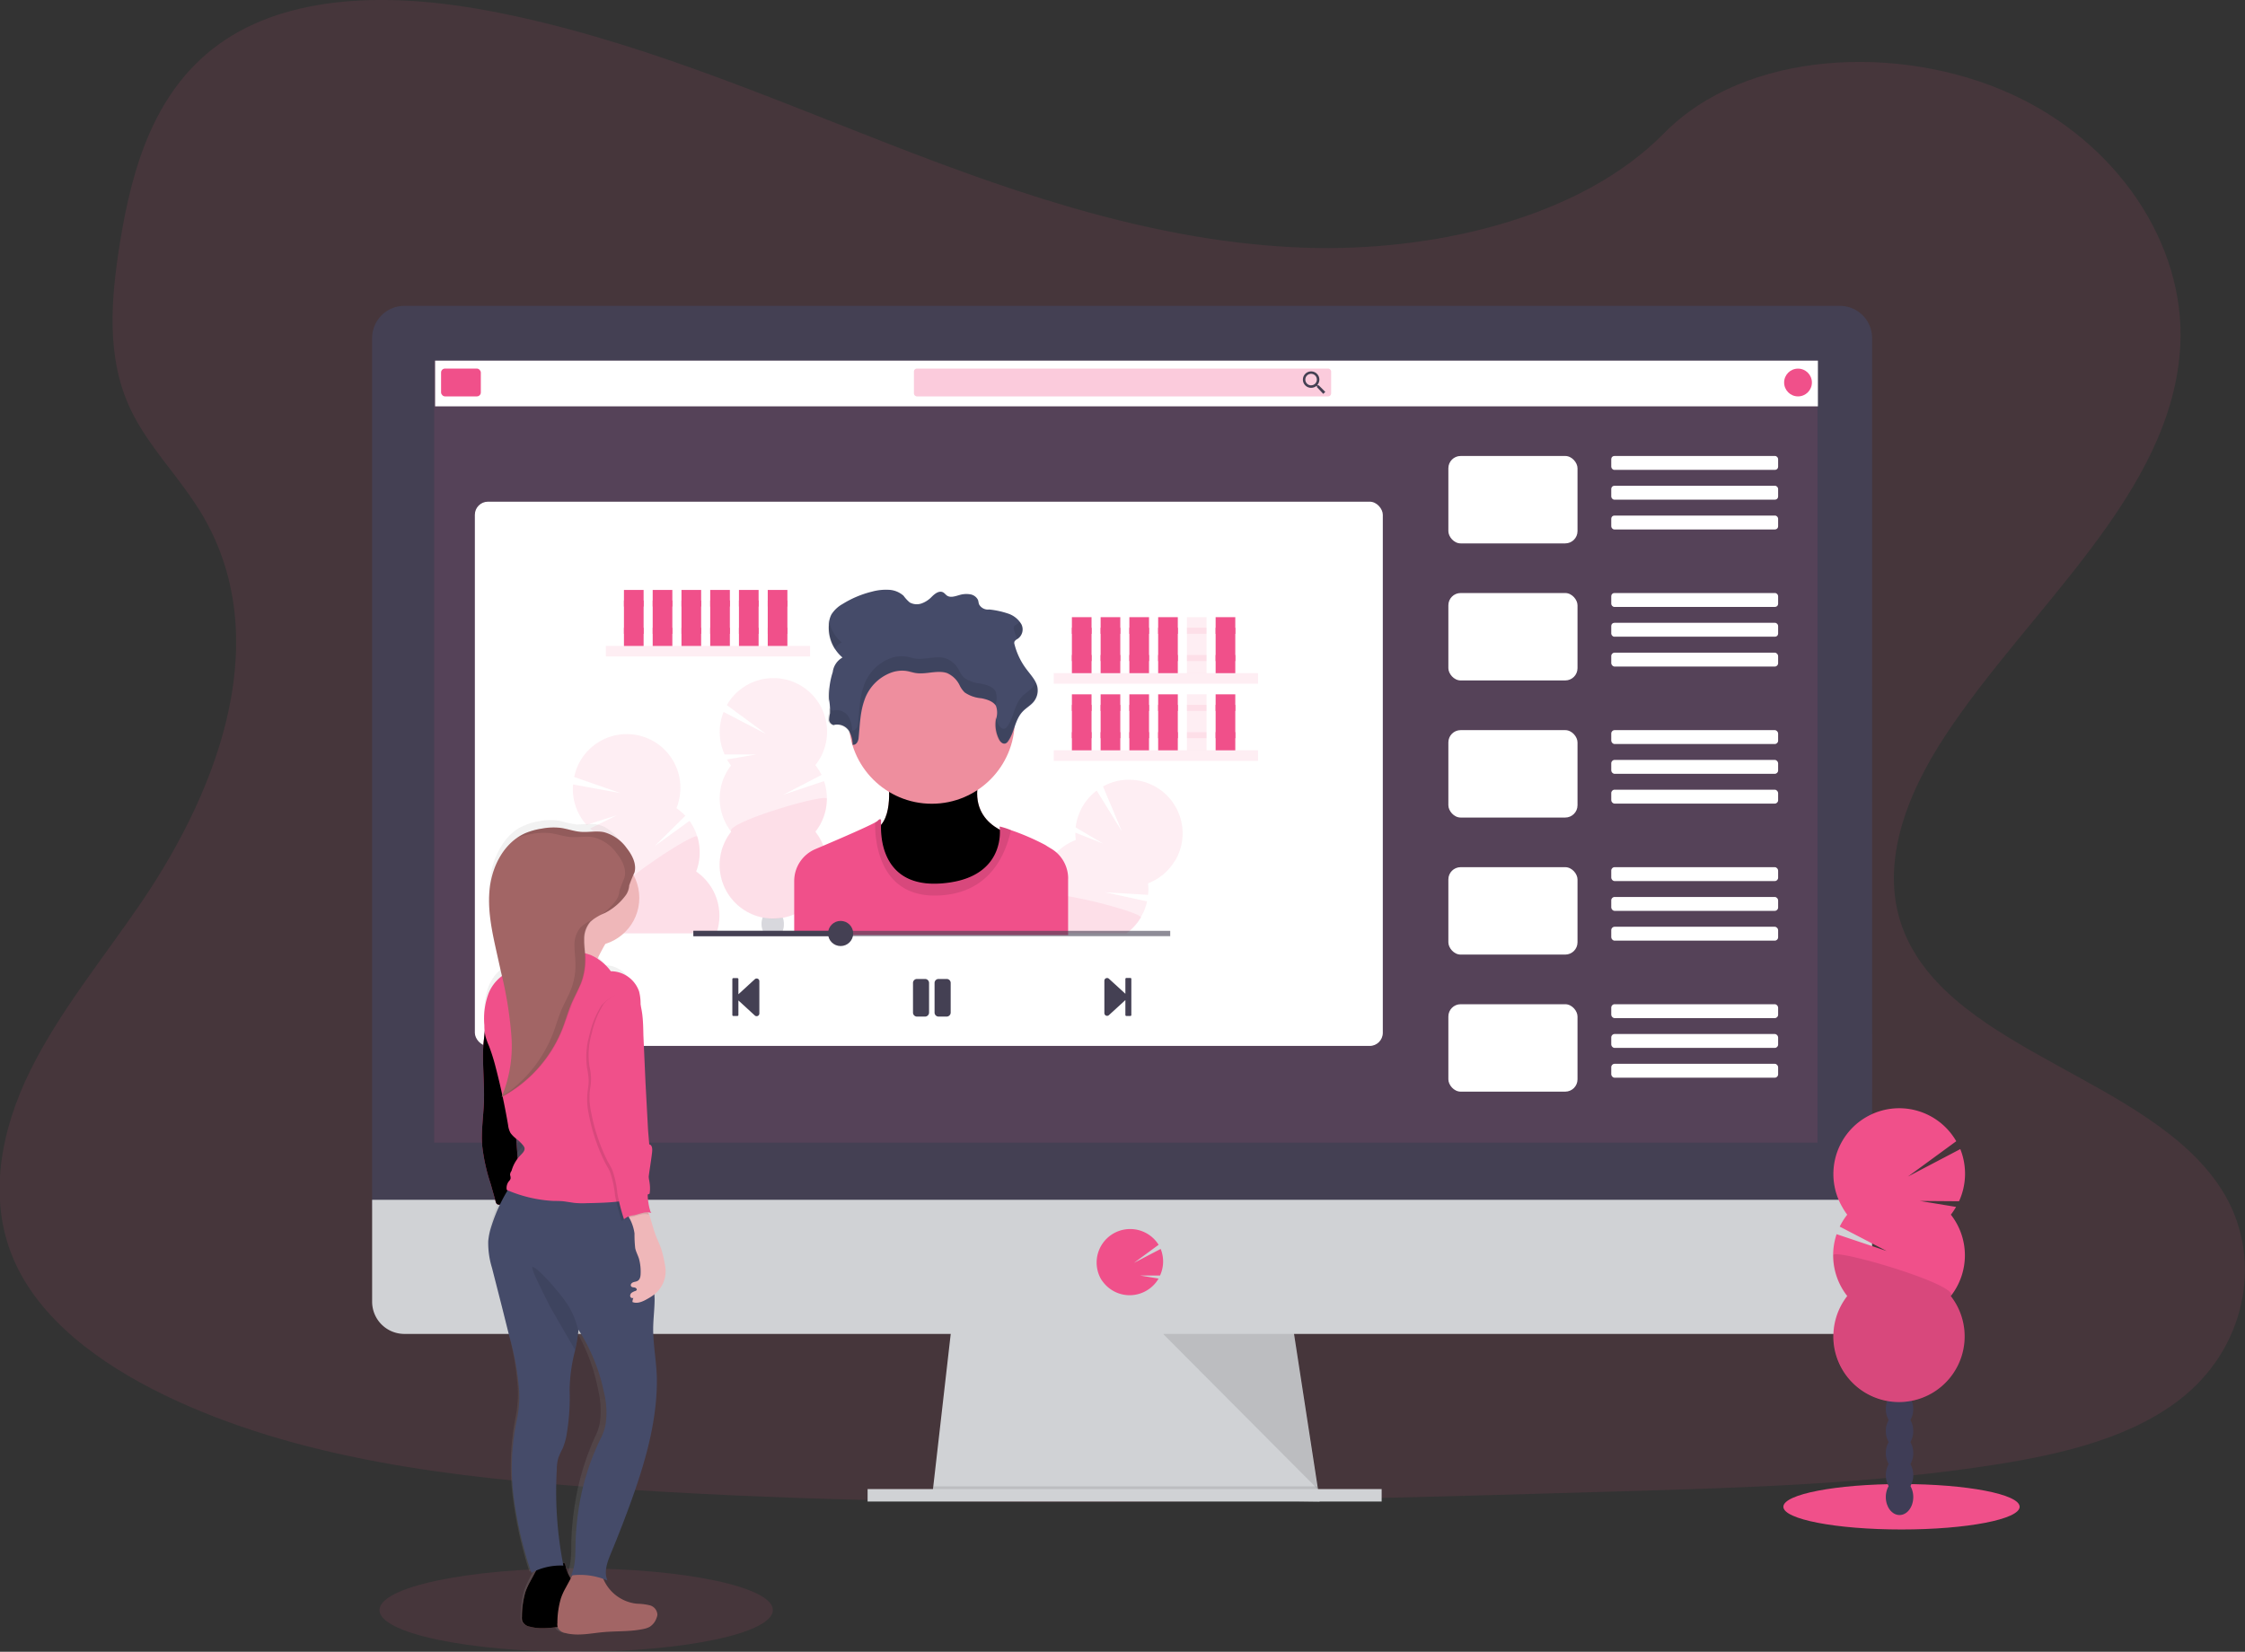 <svg xmlns="http://www.w3.org/2000/svg" xmlns:xlink="http://www.w3.org/1999/xlink" viewBox="0 0 444.5 327.11" xmlns:v="https://vecta.io/nano"><rect x="0" y="0" width="444.5" height="327.11" fill="#333333" stroke="none"/><style><![CDATA[.A,.L,.C,.G,.H{isolation:isolate}.Q{opacity:.1}.R{fill:#f0508a}.S{fill:#d0d2d5}.T{fill:#444053}.U{fill:#a26565}]]></style><defs><linearGradient id="A" x1="111.19" y1="321.471" x2="111.19" y2="160.191" gradientUnits="userSpaceOnUse"><stop offset="0" stop-color="gray" stop-opacity=".25"/><stop offset=".54" stop-color="gray" stop-opacity=".12"/><stop offset="1" stop-color="gray" stop-opacity=".1"/></linearGradient><path id="B" d="M123.54 116.83h3.89v11.09h-3.89z"/><path id="C" d="M123.54 118.92h3.89v1.2h-3.89z"/><path id="D" d="M175.72,153.4s1.46,7.87-1.79,10.44,2.75,18,12.66,16.17,13.94-14.72,13.94-14.72-9.92-2-6.24-12.48Z"/><path id="E" d="M96.52 200l-.43 3.34-.37 3.4c-.27 3.79.22 7.59.1 11.38-.1 2.92-.57 5.83-.35 8.75a36.78 36.78 0 0 0 1.67 7.55l1 3.54a.84.84 0 0 0 .26.49.9.9 0 0 0 .66.11l4.61-.42c-.3-1.35-.62-2.76-.79-4.14-.12-1.09-.2-2.18-.28-3.28l-.78-10.22-.49-6a45.67 45.67 0 0 0-1.08-7.73 15.52 15.52 0 0 0-3.73-6.77z"/><path id="F" d="M104.73 313.64a14.91 14.91 0 0 0-.71 1.65 17.77 17.77 0 0 0-.68 4.86 2.47 2.47 0 0 0 .09.94 2 2 0 0 0 1.49 1.05c2.55.69 5.24 0 7.87-.19s5.21-.07 7.74-.64a3.73 3.73 0 0 0 1.08-.37 3.38 3.38 0 0 0 1.36-1.77 2.91 2.91 0 0 0 .15-.58 2 2 0 0 0-1.49-1.9 11.11 11.11 0 0 0-2.57-.33 8.11 8.11 0 0 1-7.18-6.77 17.78 17.78 0 0 0-4.72.17 4.1 4.1 0 0 0-1.13 1.48l-1.3 2.4z"/></defs><path class="A Q R" d="M258.26 49.05c-28.5-1-55.63-10.19-81.55-20.26S125.12 7.58 97.31 2.24C79.42-1.19 59-1.66 44.55 7.92 30.67 17.15 26.19 33.1 23.78 47.87 22 59 20.91 70.68 25.87 81.11c3.45 7.23 9.57 13.3 13.81 20.23C54.41 125.44 44 155.15 28 178.67c-7.48 11-16.18 21.57-22 33.32s-8.45 25.2-3.4 37.19 17 20.8 29.9 27.07c26.35 12.75 57.32 16.4 87.5 18.46 66.85 4.56 134.06 2.59 201.09.62 24.8-.73 49.72-1.47 74.12-5.31 13.55-2.13 27.54-5.51 37.37-13.67 12.49-10.36 15.59-27.91 7.21-40.91-14-21.79-52.84-27.2-62.66-50.59-5.4-12.87.15-27.21 8-39.14 16.87-25.62 45.07-48.08 46.56-77.36 1-20.1-12.54-40.24-33.52-49.75-22-10-52.47-8.72-68.7 7.79-16.69 16.99-46.05 23.53-71.21 22.66z"/><path d="M261.27 297.34l-76.71-1 .23-2 3.71-32.45h67.36l5.38 34.91z" class="S"/><path class="C Q" d="M261.19,296.85H222.92l-38.36-.49.23-2h76Z"/><path d="M171.78 294.89h101.78v2.46H171.78z" class="S"/><path d="M370.67,67a6.38,6.38,0,0,0-6.36-6.43H80.05A6.39,6.39,0,0,0,73.68,67h0v172.3h297Z" class="T"/><path d="M73.68,237.6v20.18a6.38,6.38,0,0,0,6.37,6.38H364.31a6.38,6.38,0,0,0,6.36-6.38V237.6Z" class="S"/><g class="R"><path class="A Q" d="M85.97 71.4h273.88v154.89H85.97z"/><path d="M223.65 256.5a6.68 6.68 0 0 0 5.23-2.54h0a6.72 6.72 0 0 0 .51-.76l-3.64-.6h3.93a6.66 6.66 0 0 0 .13-5.27l-5.29 2.76 4.88-3.58a6.64 6.64 0 0 0-11.47 6.68 5.4 5.4 0 0 0 .51.74h0a6.63 6.63 0 0 0 5.21 2.57z"/></g><path class="C Q" d="M230.29,264.16l30.6,30.73-4.69-30.73Z"/><g fill="#fff"><rect x="94.02" y="99.35" width="179.77" height="107.78" rx="2.6"/><path d="M86.15 71.42h273.79v9.05H86.15z"/></g><g class="R"><rect x="87.33" y="72.99" width="7.87" height="5.51" rx=".78"/><rect class="G" x="180.95" y="72.99" width="82.61" height="5.51" rx=".58" opacity=".3"/></g><path d="M261.11,76.31h-.2l-.08-.06a1.75,1.75,0,0,0,.4-1.07,1.63,1.63,0,0,0-3.26,0,1.62,1.62,0,0,0,1.63,1.62,1.68,1.68,0,0,0,1.07-.39l.08.06v.2L262,78l.4-.39Zm-1.51,0a1.14,1.14,0,1,1,1.13-1.14h0a1.13,1.13,0,0,1-1.12,1.13Z" class="T"/><circle cx="356" cy="75.75" r="2.75" class="R"/><g fill="#fff"><rect x="286.77" y="90.3" width="25.57" height="17.31" rx="2.43"/><rect x="319.02" y="90.3" width="33.04" height="2.75" rx=".61"/><rect x="319.02" y="96.2" width="33.04" height="2.75" rx=".61"/><rect x="319.02" y="102.1" width="33.04" height="2.75" rx=".61"/><rect x="286.77" y="117.44" width="25.57" height="17.31" rx="2.43"/><rect x="319.02" y="117.44" width="33.04" height="2.75" rx=".61"/><rect x="319.02" y="123.34" width="33.04" height="2.75" rx=".61"/><rect x="319.02" y="129.25" width="33.04" height="2.75" rx=".66"/><rect x="286.77" y="144.59" width="25.57" height="17.31" rx="2.43"/><rect x="319.02" y="144.59" width="33.04" height="2.75" rx=".66"/><rect x="319.02" y="150.49" width="33.04" height="2.75" rx=".66"/><rect x="319.02" y="156.39" width="33.04" height="2.75" rx=".66"/><rect x="286.77" y="171.73" width="25.57" height="17.31" rx="2.43"/><rect x="319.02" y="171.73" width="33.04" height="2.75" rx=".66"/><rect x="319.02" y="177.63" width="33.04" height="2.75" rx=".66"/><rect x="319.02" y="183.53" width="33.04" height="2.75" rx=".66"/><rect x="286.77" y="198.87" width="25.57" height="17.31" rx="2.43"/><rect x="319.02" y="198.87" width="33.04" height="2.75" rx=".66"/><rect x="319.02" y="204.77" width="33.04" height="2.75" rx=".66"/><rect x="319.02" y="210.67" width="33.04" height="2.75" rx=".66"/></g><g class="R A"><path class="Q" d="M119.95 127.91h40.45v2.1h-40.45z"/><use xlink:href="#B" class="Q"/><use xlink:href="#B" x="5.69" class="Q"/><use xlink:href="#B" x="11.39" class="Q"/><use xlink:href="#B" x="17.08" class="Q"/><use xlink:href="#B" x="22.77" class="Q"/><use xlink:href="#B" x="28.47" class="Q"/><use xlink:href="#C" class="Q"/><use xlink:href="#C" x="5.69" class="Q"/><use xlink:href="#C" x="11.39" class="Q"/><use xlink:href="#C" x="17.08" class="Q"/><use xlink:href="#C" x="22.77" class="Q"/><use xlink:href="#C" x="28.47" class="Q"/><use xlink:href="#C" y="5.4" class="Q"/><use xlink:href="#C" x="5.69" y="5.4" class="Q"/><use xlink:href="#C" x="11.39" y="5.4" class="Q"/><use xlink:href="#C" x="17.08" y="5.4" class="Q"/><use xlink:href="#C" x="22.77" y="5.4" class="Q"/><use xlink:href="#C" x="28.47" y="5.4" class="Q"/><path class="Q" d="M208.63 133.3h40.45v2.1h-40.45z"/><use xlink:href="#B" x="88.69" y="5.39" class="Q"/><use xlink:href="#B" x="94.38" y="5.39" class="Q"/><use xlink:href="#B" x="100.07" y="5.39" class="Q"/><use xlink:href="#B" x="105.77" y="5.39" class="Q"/><path class="Q" d="M235 122.22h3.89v11.09H235z"/><use xlink:href="#B" x="117.15" y="5.39" class="Q"/><use xlink:href="#C" x="88.69" y="5.4" class="Q"/><use xlink:href="#C" x="94.38" y="5.4" class="Q"/><use xlink:href="#C" x="100.07" y="5.4" class="Q"/><use xlink:href="#C" x="105.77" y="5.4" class="Q"/><path class="Q" d="M235 124.32h3.89v1.2H235z"/><use xlink:href="#C" x="117.15" y="5.4" class="Q"/><use xlink:href="#C" x="88.69" y="10.79" class="Q"/><use xlink:href="#C" x="94.38" y="10.79" class="Q"/><use xlink:href="#C" x="100.07" y="10.79" class="Q"/><use xlink:href="#C" x="105.77" y="10.79" class="Q"/><path class="Q" d="M235 129.71h3.89v1.2H235z"/><use xlink:href="#C" x="117.15" y="10.79" class="Q"/><path class="Q" d="M208.63 148.58h40.45v2.1h-40.45z"/><use xlink:href="#B" x="88.69" y="20.67" class="Q"/><use xlink:href="#B" x="94.38" y="20.67" class="Q"/><use xlink:href="#B" x="100.07" y="20.67" class="Q"/><use xlink:href="#B" x="105.77" y="20.67" class="Q"/><path class="Q" d="M235 137.5h3.89v11.09H235z"/><use xlink:href="#B" x="117.15" y="20.67" class="Q"/><use xlink:href="#C" x="88.69" y="20.67" class="Q"/><use xlink:href="#C" x="94.38" y="20.67" class="Q"/><use xlink:href="#C" x="100.07" y="20.67" class="Q"/><use xlink:href="#C" x="105.77" y="20.67" class="Q"/><path class="Q" d="M235 139.59h3.89v1.2H235z"/><use xlink:href="#C" x="117.15" y="20.67" class="Q"/><use xlink:href="#C" x="88.69" y="26.07" class="Q"/><use xlink:href="#C" x="94.38" y="26.07" class="Q"/><use xlink:href="#C" x="100.07" y="26.07" class="Q"/><use xlink:href="#C" x="105.77" y="26.07" class="Q"/><path class="Q" d="M235 144.99h3.89v1.2H235z"/><use xlink:href="#C" x="117.15" y="26.07" class="Q"/><path class="Q" d="M144.76 151.62a11.38 11.38 0 0 1-.83-1.22l5.83-1h-6.29a10.64 10.64 0 0 1-.2-8.41l8.43 4.38-7.79-5.73a10.62 10.62 0 0 1 18.45 10.53 11.08 11.08 0 0 1-.92 1.35 10.55 10.55 0 0 1 1.22 1.94l-7.57 3.93 8.06-2.7a10.6 10.6 0 0 1-1.71 10 10.62 10.62 0 1 1-16.67 0 10.62 10.62 0 0 1 0-13.13z"/><path class="Q" d="M163.71 158.18a10.61 10.61 0 0 1-2.27 6.56 10.62 10.62 0 1 1-16.68 0c-1.43-1.8 18.95-7.74 18.95-6.56z"/></g><path class="H" d="M154.8 184.75a.41.41 0 0 0 0 .09h-3.6l.05-.09a3.55 3.55 0 0 1-.47-1.77 3.63 3.63 0 0 1 .22-1.26h0c.2 0 .45.07.74.1a11.7 11.7 0 0 0 2.51 0l.74-.09a3.22 3.22 0 0 1 .21 1.23 3.53 3.53 0 0 1-.4 1.79z" fill="#3f3d56" opacity=".2"/><g class="R A"><path class="Q" d="M141.85 184.84h-20.06l-.12-.36a10.53 10.53 0 0 1 .23-6.94A10.61 10.61 0 0 1 118 165a10.3 10.3 0 0 1-1.15-.92l5.28-2.63-6 1.9a10.6 10.6 0 0 1-2.67-8l9.36 1.7-9.13-3.18a10.62 10.62 0 1 1 20.74 4.57 10 10 0 0 1-.49 1.61 11 11 0 0 1 1.75 1.51l-6.07 6 6.9-5a10.65 10.65 0 0 1 1.31 10 10.63 10.63 0 0 1 4.02 12.28z"/><path class="Q" d="M141.85 184.84h-20.06a2.53 2.53 0 0 1-.12-.36 10.53 10.53 0 0 1 .23-6.94c-1.89-1.3 15.83-13 16.18-11.86a10.59 10.59 0 0 1-.24 6.94 10.61 10.61 0 0 1 4 12.22zm90.77-14.38a10.57 10.57 0 0 1-5.31 4.47 10.86 10.86 0 0 1 0 2.28l-8.5-.51 8.3 1.8a10.61 10.61 0 0 1-1.27 3.21 10.39 10.39 0 0 1-2.83 3.11h-11.53v.3h-11.8c0-.1 0-.2.08-.3a10.61 10.61 0 0 1 6.47-7.2 10.62 10.62 0 0 1 6.77-11.27 10.13 10.13 0 0 1-.08-1.46l5.48 2.16-5.42-3.19a10.6 10.6 0 0 1 4.16-7.3l5 8.1-3.75-8.92a10.62 10.62 0 0 1 14.27 14.72z"/><path class="Q" d="M225.89 181.73a10.55 10.55 0 0 1-2.84 3.11h-11.57v.3h-11.8c0-.1 0-.2.08-.3a10.61 10.61 0 0 1 6.47-7.2c-.1-.79 2.18-.67 5.23-.16 5.98 1 14.83 3.57 14.43 4.25z"/></g><use xlink:href="#D" fill="#ee8e9e"/><use xlink:href="#D" class="C Q"/><circle cx="184.49" cy="142.75" r="16.42" fill="#ee8e9e"/><path d="M211.48 174v11.16h-54.23v-10.68a6.86 6.86 0 0 1 4.2-6.33l1.55-.66c3.94-1.68 8.72-3.76 10.28-4.62a3 3 0 0 0 .48-.31c.85-.86.68.25.68.25v.58c-.09 2.51.27 12.39 11.85 11.57 11.29-.79 11.8-8.43 11.68-10.67a4.21 4.21 0 0 0-.05-.62 14.22 14.22 0 0 1 2.29.74 47.88 47.88 0 0 1 6.78 2.94c.29.2.64.41 1 .63a7.33 7.33 0 0 1 1.22.87 6.91 6.91 0 0 1 2.28 5.13z" class="R"/><path class="C Q" d="M200.17 164.41c-1 4.43-4 12.73-14.78 12.94-11.52.23-12.19-11.23-12.12-14.48a3.12 3.12 0 0 0 .49-.31c.85-.86.68.25.68.25S173 175.9 186.24 175s11.62-11.29 11.62-11.29a16.79 16.79 0 0 1 2.31.7z"/><path d="M165.05,143.58a2.79,2.79,0,0,1,3,1.08,5.36,5.36,0,0,1,.77,2.81c.71.15,1.11-.65,1.18-1.26.26-2.48.28-5,1.11-7.41a8.86,8.86,0,0,1,5.45-5.64,6.29,6.29,0,0,1,3-.28c.6.1,1.16.3,1.75.39,2,.34,4.26-.63,6.18,0A5,5,0,0,1,190,135.7a4.94,4.94,0,0,0,1,1.42,6.71,6.71,0,0,0,3.26,1.15c1.17.23,2.44.63,2.94,1.53a4,4,0,0,1,0,2.64,6.46,6.46,0,0,0,.66,4.07c.22.4.66.87,1.18.74a1,1,0,0,0,.56-.45c1.34-1.88,1.31-4.32,3-6,.57-.57,1.29-1,1.84-1.57a3.57,3.57,0,0,0,.95-3.24c-.3-1.3-1.34-2.36-2.18-3.5a13.7,13.7,0,0,1-2.33-4.85.86.86,0,0,1,0-.63,1.69,1.69,0,0,1,.6-.49,2.25,2.25,0,0,0,.76-2.88,4.78,4.78,0,0,0-2.7-2.15,17.13,17.13,0,0,0-3.68-.79,2,2,0,0,1-2-1c-.12-.3-.12-.61-.23-.91a2.08,2.08,0,0,0-1.57-1.1,4.66,4.66,0,0,0-2.1.15c-.79.22-1.68.55-2.36.17-.36-.2-.56-.57-.94-.74-.79-.33-1.6.34-2.16.89a5.25,5.25,0,0,1-1.95,1.31,2.89,2.89,0,0,1-2.42-.16,7.39,7.39,0,0,1-1.23-1.33,4.69,4.69,0,0,0-2.94-1.18,10.49,10.49,0,0,0-3.3.36,20,20,0,0,0-5.81,2.44,6.18,6.18,0,0,0-2.23,2.08,4.51,4.51,0,0,0-.5,2.13,7.7,7.7,0,0,0,2.69,6.4,3.84,3.84,0,0,0-1.93,2.88,15.66,15.66,0,0,0-.74,5.39,12.58,12.58,0,0,1,.2,2.8,6.09,6.09,0,0,0-.18,1.35,1.27,1.27,0,0,0,1.05,1Z" fill="#454b69"/><path d="M205 135.23a4 4 0 0 1-.71 1.05c-.55.57-1.27 1-1.84 1.57-1.68 1.68-1.65 4.15-3 6a1 1 0 0 1-.56.44c-.51.14-.95-.33-1.18-.74a6.57 6.57 0 0 1-.58-1.57l-.08.39a6.48 6.48 0 0 0 .66 4.08c.22.4.66.87 1.18.74a1 1 0 0 0 .56-.45c1.34-1.88 1.31-4.33 3-6 .57-.57 1.29-1 1.84-1.57a3.57 3.57 0 0 0 .95-3.24 4.13 4.13 0 0 0-.24-.7zm-3.63-11.64a1.67 1.67 0 0 0-.6.49 1 1 0 0 0 0 .63 13.93 13.93 0 0 0 .6 1.79h0a2.25 2.25 0 0 0 .76-2.88 2.93 2.93 0 0 0-.27-.46 2.52 2.52 0 0 1-.49.43zm-34.69 3.64a7.22 7.22 0 0 1-2.58-4.55 6.37 6.37 0 0 0-.12 1.07 8.19 8.19 0 0 0 1.29 4.86 2.85 2.85 0 0 1 1.4-1.38zm30.43 12.31a4 4 0 0 0 0-2.64c-.5-.9-1.77-1.3-2.94-1.52a6.92 6.92 0 0 1-3.26-1.15 5.2 5.2 0 0 1-1-1.43 4.82 4.82 0 0 0-2.53-2.38c-1.91-.68-4.14.29-6.18 0-.59-.1-1.15-.3-1.75-.39a6.24 6.24 0 0 0-3 .28 8.88 8.88 0 0 0-5.46 5.64c-.83 2.4-.85 4.92-1.11 7.41-.07.61-.47 1.42-1.18 1.27a5.37 5.37 0 0 0-.77-2.82 2.81 2.81 0 0 0-3-1.08 1.43 1.43 0 0 1-.83-.53 3.91 3.91 0 0 1 0 1.08 6.09 6.09 0 0 0-.18 1.35 1.29 1.29 0 0 0 1 1 2.81 2.81 0 0 1 3 1.07 5.38 5.38 0 0 1 .76 2.82c.72.15 1.12-.66 1.18-1.27.27-2.48.29-5 1.12-7.41a8.85 8.85 0 0 1 5.45-5.63 6.29 6.29 0 0 1 3-.29c.59.1 1.15.31 1.74.4 2.05.33 4.27-.63 6.19 0a5 5 0 0 1 2.64 2.38 5 5 0 0 0 1 1.43 6.81 6.81 0 0 0 3.26 1.15 4.32 4.32 0 0 1 2.88 1.43.32.32 0 0 1-.03-.17zm-32.9-1.23a7.67 7.67 0 0 0-.13-2.19 9.83 9.83 0 0 0-.08 2.3 4 4 0 0 0 .07.59l.14-.7z" class="Q"/><g class="T"><path d="M145 201v-7.1a.2.2 0 0 1 .2-.2h.8a.2.2 0 0 1 .2.2h0v3l3.27-3a.54.54 0 0 1 .76.07.55.55 0 0 1 .12.33v6.42a.54.54 0 0 1-.55.52.55.55 0 0 1-.33-.12l-3.27-3V201a.2.2 0 0 1-.2.2h-.81a.2.2 0 0 1-.19-.2zm79-7.09V201a.2.2 0 0 1-.2.2h-.78a.2.2 0 0 1-.2-.2h0v-2.95l-3.28 3a.54.54 0 0 1-.76-.08.6.6 0 0 1-.12-.32v-6.46a.54.54 0 0 1 .56-.51.53.53 0 0 1 .32.12l3.28 3v-2.93a.2.2 0 0 1 .2-.2h.78a.19.19 0 0 1 .2.19zm-40.84 7.41h-1.6a.79.79 0 0 1-.79-.79v-5.88a.78.78 0 0 1 .79-.78h1.6a.79.79 0 0 1 .79.78v5.88a.8.8 0 0 1-.79.79zm5.07-.79v-5.88a.78.78 0 0 0-.78-.78h-1.62a.79.79 0 0 0-.79.78v5.88a.8.8 0 0 0 .79.79h1.6a.8.8 0 0 0 .8-.78z"/><path class="L" d="M137.29 184.34h94.41v1.05h-94.41z" opacity=".6"/><circle cx="166.44" cy="184.86" r="2.49"/><path d="M137.29 184.34h29.15v1.05h-29.15z"/></g><ellipse cx="376.49" cy="298.39" rx="23.39" ry="4.5" class="R"/><g fill="#3f3d56"><ellipse cx="376.1" cy="296.47" rx="2.72" ry="3.56"/><ellipse cx="376.1" cy="292.12" rx="2.72" ry="3.56"/><ellipse cx="376.1" cy="287.76" rx="2.72" ry="3.56"/><ellipse cx="376.1" cy="283.4" rx="2.72" ry="3.56"/><ellipse cx="376.1" cy="279.04" rx="2.72" ry="3.56"/><ellipse cx="376.1" cy="274.69" rx="2.72" ry="3.56"/><ellipse cx="376.1" cy="270.33" rx="2.72" ry="3.56"/></g><path d="M386.29 240.51a13.57 13.57 0 0 0 1-1.5l-7.15-1.18 7.74.06a13.1 13.1 0 0 0 .25-10.33L377.76 233l9.57-7a13 13 0 0 0-22.59 13 13.52 13.52 0 0 0 1 1.55 13.37 13.37 0 0 0-1.48 2.36l9.29 4.83-9.91-3.33a13.07 13.07 0 0 0 2.1 12.25 13 13 0 1 0 20.51 0 13.05 13.05 0 0 0 0-16.13z" class="R"/><path class="C Q" d="M363 248.57a13 13 0 0 0 2.78 8.07 13 13 0 1 0 20.51 0c1.71-2.22-23.29-9.53-23.29-8.07z"/><ellipse class="A Q R" cx="114.08" cy="318.85" rx="38.94" ry="8.26"/><path d="M127.12 317.89a10.18 10.18 0 0 0-2.45-.33 7.59 7.59 0 0 1-4.51-2.19 8.25 8.25 0 0 1-1.8-2.75l.79.3c-.79-1.84 0-3.9.76-5.76q1.84-4.71 3.48-9.49c2.75-8.06 5.11-16.44 5.06-25 0-3.1-.57-6-.68-9.12-.08-2.3.27-4.59.26-6.9v-1a6.1 6.1 0 0 0 2.08-5 11.78 11.78 0 0 0-.21-1.45 23 23 0 0 0-.55-2.46c-.26-.85-.62-1.67-.92-2.51-.58-1.61-1-3.3-1.48-4.94a2 2 0 0 1 .53.14 1.16 1.16 0 0 1-.25-.51 13 13 0 0 1-.47-3.21l.33-.15a8.35 8.35 0 0 0-.16-3.19c.19-1.68.49-3.38.67-5.06.06-.63 0-1.42-.54-1.58-.12-.9-.17-1.81-.21-2.72l-.5-9.51-.39-9.54a27.31 27.31 0 0 0-.55-6.05 7.34 7.34 0 0 0-.27-2.76 5.65 5.65 0 0 0-5.31-4 10.66 10.66 0 0 0-2.52-2.54c.46-1 1-2.1 1.46-2.93a9.53 9.53 0 0 0 6.39-9.16 9.88 9.88 0 0 0-1.08-4.56 3.62 3.62 0 0 0 .17-.53 4.39 4.39 0 0 0-.17-2.56 8.11 8.11 0 0 0-.4-.91c-.1-.2-.21-.39-.32-.58l-.2-.3a5.39 5.39 0 0 0-.4-.54q-.42-.56-.9-1.08a8.77 8.77 0 0 0-1.29-1.14 5.55 5.55 0 0 0-2.12-1 6.86 6.86 0 0 0-1.35-.13 7.49 7.49 0 0 0-.82 0c-.55 0-1.1.07-1.64.07a5.07 5.07 0 0 1-.55 0 20.06 20.06 0 0 1-2.85-.6l-.47-.1-.48-.08a9.36 9.36 0 0 0-1.3-.07h-.44a11.45 11.45 0 0 0-1.3.13l-.43.07a12.17 12.17 0 0 0-3.17.94 3.6 3.6 0 0 0-.39.2h-.08a2.48 2.48 0 0 0-.31.18h-.06l-.34.21c-3.13 2.1-5 6.09-5.44 10-.52 4.44.39 8.9 1.31 13.27l.83 3.93c0 .18.07.35.11.53a8.64 8.64 0 0 0-2.6 3.6 15.47 15.47 0 0 0-.74 6.23 11.45 11.45 0 0 0 .07 1.3c-.1.81-.19 1.64-.24 2.46-.25 3.82.21 7.65.09 11.48a83.77 83.77 0 0 0-.32 8.82 39.51 39.51 0 0 0 1.57 7.62l1 3.58a1 1 0 0 0 .25.49.73.73 0 0 0 .56.11 33.35 33.35 0 0 0-1.62 4.52 14.2 14.2 0 0 0-.58 2.9 17.86 17.86 0 0 0 .7 5.34l3.2 13.44a59.24 59.24 0 0 1 1.9 11.06 24.07 24.07 0 0 1-.39 5.62 48.92 48.92 0 0 0-.49 16.85 82 82 0 0 0 3.18 13.93 9.22 9.22 0 0 1 1-.47l-.14.25c-.45.79-.87 1.6-1.26 2.42a14 14 0 0 0-.67 1.66 18.9 18.9 0 0 0-.65 4.9 2.35 2.35 0 0 0 .08.95 2 2 0 0 0 1.42 1.06 12.8 12.8 0 0 0 5.23.09v.11a2 2 0 0 0 1.42 1.06c2.43.7 5 0 7.5-.2s5-.06 7.38-.64a2.89 2.89 0 0 0 2.31-2.18 2 2 0 0 0 .15-.59 2 2 0 0 0-1.47-1.75zm-8.32-36.43a10 10 0 0 1-.79 2.67 50.57 50.57 0 0 0-4 12.65 58.46 58.46 0 0 0-.9 8.75c0 2.17 0 4.43-.86 6.38l.33-.05c-.1.18-.2.39-.3.54v.09a8.58 8.58 0 0 1-1.06-3s-.18-.07-.45-.08a81.49 81.49 0 0 1-1.15-18.84 8.57 8.57 0 0 1 .32-2.26c.2-.64.54-1.22.78-1.83a13 13 0 0 0 .79-3.2 45.2 45.2 0 0 0 .5-8.46 34.67 34.67 0 0 1 1-8c.25-1.26.48-2.53.61-3.8v-.25a38 38 0 0 1 4.83 12.54 17.72 17.72 0 0 1 .36 6.16zM102 224.61l.13.11a7.74 7.74 0 0 1 1 1.1 1.4 1.4 0 0 1 .33.61c.12.57-.35 1.06-.74 1.48a6.57 6.57 0 0 0-.48.57q-.12-1.93-.27-3.87z" fill="url(#A)"/><use xlink:href="#E" class="R"/><use xlink:href="#E" class="C Q"/><use xlink:href="#F" class="U"/><use xlink:href="#F" class="C Q"/><path d="M111.75 314.9a11.89 11.89 0 0 0-.7 1.64 17.35 17.35 0 0 0-.69 4.86 2.16 2.16 0 0 0 .09.94 2 2 0 0 0 1.49 1.05c2.55.69 5.24 0 7.86-.2s5.22-.06 7.75-.63a4.1 4.1 0 0 0 1.08-.39 3.35 3.35 0 0 0 1.37-1.77 2.46 2.46 0 0 0 .16-.59 2 2 0 0 0-1.49-1.9 11.74 11.74 0 0 0-2.57-.32 8.12 8.12 0 0 1-7.18-6.77 17.78 17.78 0 0 0-4.72.17 3.83 3.83 0 0 0-1.13 1.48l-1.32 2.43z" class="U"/><path d="M130.06 273.11c.06 8.5-2.41 16.81-5.31 24.78q-1.73 4.74-3.66 9.41c-.76 1.84-1.62 3.88-.8 5.7a13.72 13.72 0 0 0-7.24-1c.94-1.92.85-4.17.9-6.29a56 56 0 0 1 .92-8.67 48.42 48.42 0 0 1 4.25-12.55 9.52 9.52 0 0 0 .82-2.64 16.7 16.7 0 0 0-.35-6.1 36.61 36.61 0 0 0-5.07-12.43v.25a37.05 37.05 0 0 1-.63 3.77 33 33 0 0 0-1.11 7.91 42.82 42.82 0 0 1-.52 8.39 12.79 12.79 0 0 1-.84 3.17 17.61 17.61 0 0 0-.84 1.82 7.69 7.69 0 0 0-.33 2.24 76.09 76.09 0 0 0 1.3 19.17 12.29 12.29 0 0 0-6.34 1.44 78 78 0 0 1-3.34-13.8 45.76 45.76 0 0 1 .51-16.7 22.13 22.13 0 0 0 .41-5.57 55.19 55.19 0 0 0-2-11l-1.38-5.51-2-7.83a16.65 16.65 0 0 1-.74-5.3 13.56 13.56 0 0 1 .61-2.88 32.44 32.44 0 0 1 4.36-8.9c7.58.42 15.25-.28 22.81-.87a1.59 1.59 0 0 1 1.07.18 1.53 1.53 0 0 1 .44 1l2.84 16.13a41 41 0 0 1 .81 6.8c0 2.29-.36 4.56-.27 6.84.12 3.06.66 5.93.72 9.04z" fill="#454b69"/><path class="C Q" d="M114.49 263.55a36.62 36.62 0 0 1-.64 3.77l-4.94-8.56-1.14-2.28-1.12-2.28-.6-1.29a8.73 8.73 0 0 1-.7-2c.55-.1 1.91 1.38 2.32 1.77a34.3 34.3 0 0 1 2.36 2.61 29.58 29.58 0 0 1 2.46 3.23 15.86 15.86 0 0 1 2 5z"/><g fill="#efb7b9"><path d="M120.81 185.31s-4.21 6.71-3.43 8.11-13.26-1.25-13.26-1.25 7.64-6.7 6.86-9.51 9.83 2.65 9.83 2.65z"/><circle cx="117.06" cy="177.82" r="9.52"/></g><path d="M120.94 192.34a9.7 9.7 0 0 0-4-3.22 14.55 14.55 0 0 0-2.84-.7l-3.8-.67a4.82 4.82 0 0 0-2.79.07 4.34 4.34 0 0 0-1.18.87 15.93 15.93 0 0 1-4.25 3.27l-1.38.53a8 8 0 0 0-4 4.32 14.39 14.39 0 0 0-.8 6.19 10.5 10.5 0 0 0 .21 2.17 13.89 13.89 0 0 0 .72 2 38.91 38.91 0 0 1 1.32 4.22q1.47 5.65 2.45 11.41a4.28 4.28 0 0 0 .48 1.57 5.64 5.64 0 0 0 1.31 1.27 7.55 7.55 0 0 1 1.1 1.09 1.46 1.46 0 0 1 .36.58c.12.57-.39 1.05-.79 1.47a7.05 7.05 0 0 0-1.78 3.1 1.25 1.25 0 0 0-.28.85 1.58 1.58 0 0 1 .09.68 1.46 1.46 0 0 1-.36.55 2.12 2.12 0 0 0-.39 1.69 26.72 26.72 0 0 0 9.31 2.18c.79 0 1.58 0 2.36.13l1.67.25a16.58 16.58 0 0 0 2.44.06c4.24-.08 8.6-.19 12.49-1.87.36-2-.43-4-.92-6-.79-3.15-1-6.37-1.58-9.55-.39-2.16-1-4.3-1.31-6.48a15.82 15.82 0 0 1 .18-6.57c.54-1.88.7-3.8 1.25-5.68a9.8 9.8 0 0 0 .31-5.77 5.93 5.93 0 0 0-5.6-4.01z" class="R"/><path d="M125.62 172.78c.46-1.69-.45-3.45-1.53-4.82a8.16 8.16 0 0 0-4.53-3.17c-1.5-.3-3.06.06-4.58-.06-1.35-.11-2.65-.6-4-.79a12.4 12.4 0 0 0-3.65.14 13.66 13.66 0 0 0-3.33.92c-4.06 1.8-6.43 6.22-7 10.62s.41 8.82 1.37 13.14l.87 3.91a76.89 76.89 0 0 1 2 12.32 26.16 26.16 0 0 1-1.92 12.24 26.34 26.34 0 0 0 12.09-13.69c.61-1.61 1.07-3.28 1.75-4.86.59-1.36 1.34-2.65 1.86-4a13.08 13.08 0 0 0 .83-4.91c0-1.26-.24-2.51-.2-3.77a5.21 5.21 0 0 1 1.23-3.48 10.61 10.61 0 0 1 2.86-1.7 11.77 11.77 0 0 0 4-3.34 3.71 3.71 0 0 0 .82-2.11 23.94 23.94 0 0 1 1.06-2.59z" class="U"/><path d="M125.63 244.26a23.86 23.86 0 0 0 .14 2.93c.16.73.53 1.38.75 2.09a9.64 9.64 0 0 1 .33 2.5c0 .71 0 1.58-.65 1.9-.27.15-.6.15-.89.28s-.53.46-.37.73.45.23.71.28.54.32.39.53a.54.54 0 0 1-.22.15 2.65 2.65 0 0 0-.74.35.73.73 0 0 0-.3.72.43.43 0 0 0 .53.33h.1a2 2 0 0 0-.19.79c1 .43 2.14-.13 3.08-.68a10.32 10.32 0 0 0 1.18-.76 5.88 5.88 0 0 0 2.3-5 11.94 11.94 0 0 0-.22-1.44 22.76 22.76 0 0 0-.58-2.44c-.27-.84-.64-1.65-1-2.48-.68-1.77-1.11-3.62-1.73-5.4a.77.77 0 0 0-.3-.47.79.79 0 0 0-.43-.08 7.07 7.07 0 0 0-2 .19 2.15 2.15 0 0 0-1.25.78c-.19.4.11.73.28 1.05a8.74 8.74 0 0 1 1.08 3.15z" fill="#efb7b9"/><path class="C Q" d="M125 196.46a2.7 2.7 0 0 1 .5.7c1.35 2.46 1.37 5.4 1.43 8.2l.42 9.46.51 9.44.23 2.69c.61.16.63.94.56 1.58-.43 3.84-1.52 7.8-.39 11.51a1.13 1.13 0 0 0 .26.51 3.07 3.07 0 0 0-1.75 0c-.57.12-1.11.33-1.68.46a3.54 3.54 0 0 0-2 .79 40.46 40.46 0 0 1-1.32-5.09 19.56 19.56 0 0 0-1-4.65c-.25-.58-.6-1.12-.91-1.69a36.72 36.72 0 0 1-3.25-9.54 14 14 0 0 1-.26-4.75 14.48 14.48 0 0 0 .2-2.18 14.93 14.93 0 0 0-.3-2.3 15.56 15.56 0 0 1 .46-6.65 18.14 18.14 0 0 1 2.36-5.8 7.92 7.92 0 0 1 5.93-2.69z"/><path d="M125.46 196.14a2.88 2.88 0 0 1 .5.7c1.35 2.46 1.37 5.4 1.43 8.2l.42 9.44.51 9.44.23 2.7c.61.15.63.94.56 1.57-.43 3.85-1.51 7.8-.39 11.51a1.08 1.08 0 0 0 .26.51 3 3 0 0 0-1.76 0c-.56.12-1.1.32-1.67.45a3.52 3.52 0 0 0-2 .79 37.54 37.54 0 0 1-1.31-5.11 19.38 19.38 0 0 0-1-4.64 18.59 18.59 0 0 0-.92-1.7 37 37 0 0 1-3.24-9.55 13.74 13.74 0 0 1-.26-4.74 10.26 10.26 0 0 0-.1-4.48 15.27 15.27 0 0 1 .46-6.65 18 18 0 0 1 2.36-5.79 7.87 7.87 0 0 1 5.92-2.65z" class="R"/><path d="M124.09 168a8.18 8.18 0 0 0-4.53-3.18c-1.5-.3-3.06.07-4.58-.06-1.35-.1-2.65-.59-4-.78a12.4 12.4 0 0 0-3.65.13 14.13 14.13 0 0 0-3.33.89 9.77 9.77 0 0 0-1.64.93 14.07 14.07 0 0 1 2.93-.78A12.42 12.42 0 0 1 109 165c1.35.17 2.64.66 4 .76 1.53.12 3.08-.24 4.58.06a8.11 8.11 0 0 1 4.53 3.18c1.09 1.37 2 3.13 1.53 4.82q-.54 1.26-1 2.58a3.64 3.64 0 0 1-.82 2.11 11.93 11.93 0 0 1-2.89 2.69l.91-.44a11.88 11.88 0 0 0 4-3.34 3.71 3.71 0 0 0 .82-2.11 26.84 26.84 0 0 1 1-2.59c.42-1.63-.49-3.39-1.57-4.72zM117 182.51a4.73 4.73 0 0 1 .53-.46 8.13 8.13 0 0 0-2.56 1.58 5.21 5.21 0 0 0-1.23 3.48c0 1.26.18 2.51.2 3.76a13.25 13.25 0 0 1-.83 4.91c-.52 1.39-1.27 2.68-1.86 4-.68 1.58-1.14 3.25-1.75 4.86a26.35 26.35 0 0 1-10 12.44 1 1 0 0 1-.07.15 26.28 26.28 0 0 0 12.09-13.68l1.76-4.86 1.85-4a13 13 0 0 0 .83-4.91c0-1.26-.24-2.51-.2-3.77a5.23 5.23 0 0 1 1.24-3.5z" class="Q"/></svg>